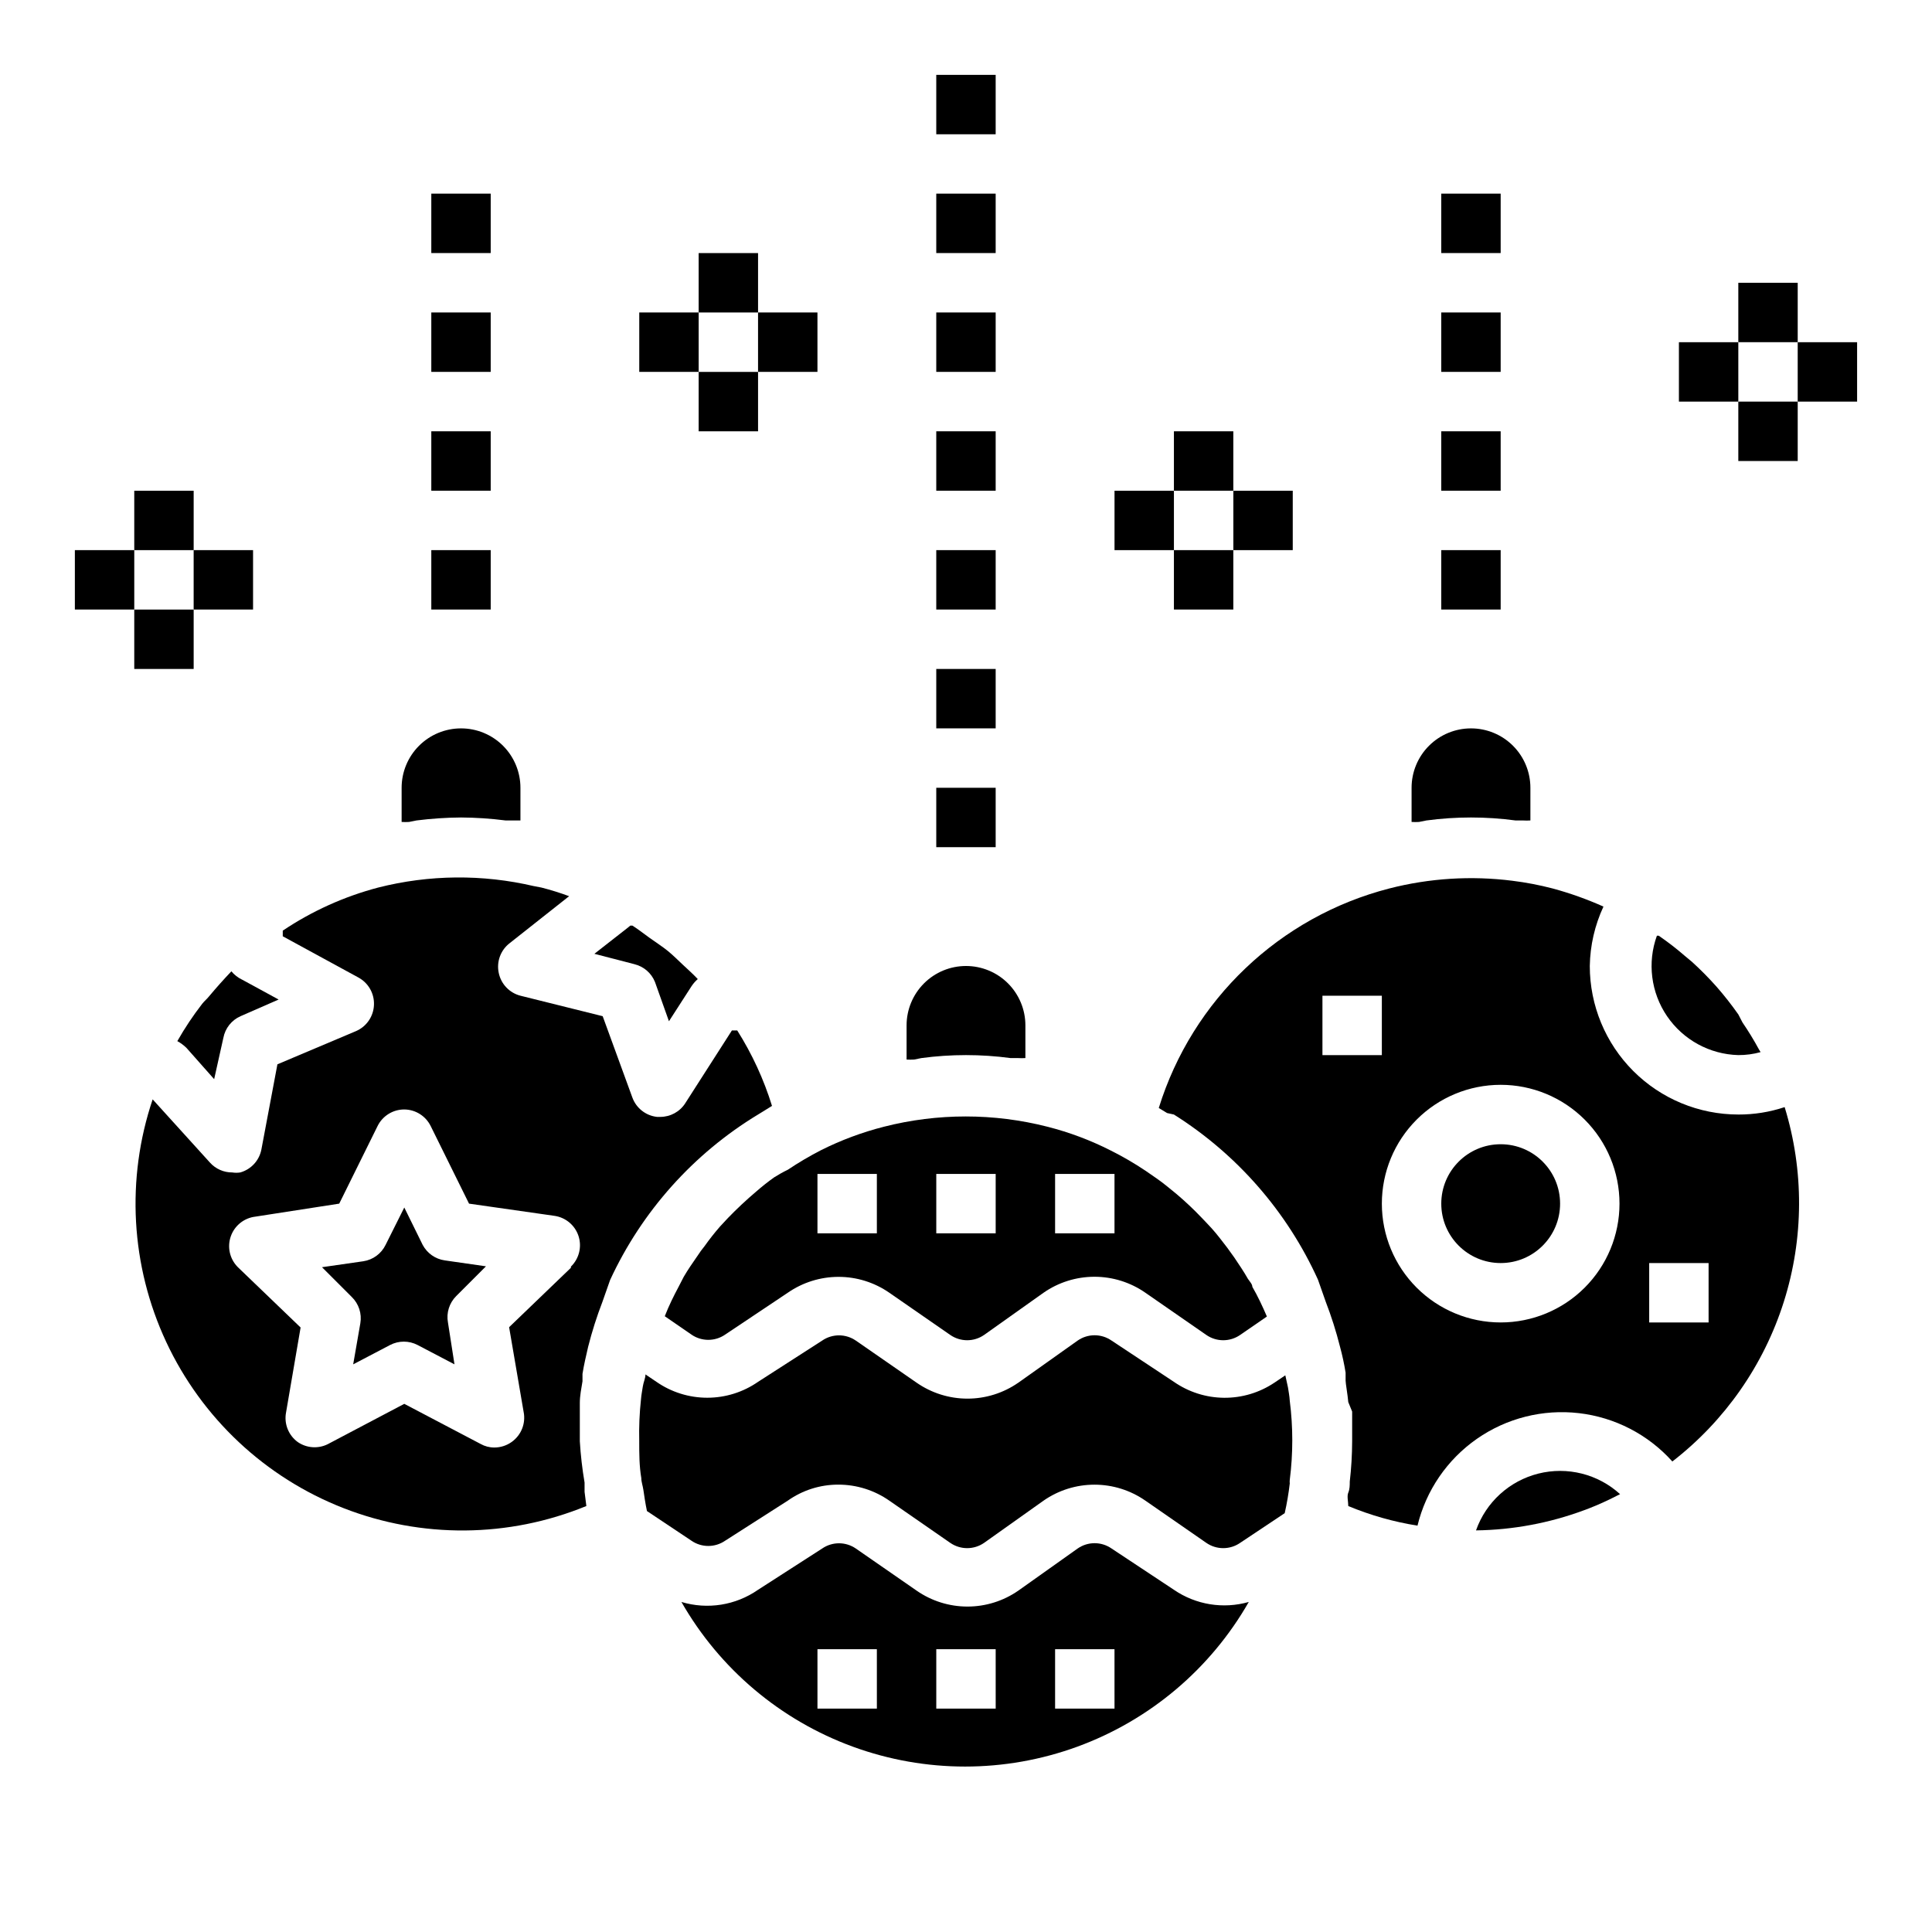 <?xml version="1.0" encoding="UTF-8"?>
<!-- Uploaded to: ICON Repo, www.svgrepo.com, Generator: ICON Repo Mixer Tools -->
<svg fill="#000000" width="800px" height="800px" version="1.1" viewBox="144 144 512 512" xmlns="http://www.w3.org/2000/svg">
 <g>
  <path d="m254.37 361.43c3.914-0.496 7.859-0.762 11.809-0.789 3.945 0.023 7.891 0.285 11.805 0.789h3.938v-8.66c0-4.176-1.66-8.18-4.609-11.133-2.953-2.953-6.957-4.609-11.133-4.609s-8.184 1.656-11.133 4.609c-2.953 2.953-4.613 6.957-4.613 11.133v9.055c0.656 0.039 1.312 0.039 1.969 0z"/>
  <path d="m455.1 565.31-16.531-10.945c-2.699-1.871-6.273-1.871-8.973 0l-15.742 11.18h-0.004c-3.953 2.742-8.648 4.211-13.461 4.211-4.809 0-9.508-1.469-13.461-4.211l-16.137-11.18c-2.68-1.836-6.215-1.836-8.895 0l-17.004 10.945c-5.922 4.121-13.402 5.309-20.309 3.227 10.145 17.75 26.242 31.336 45.441 38.355 19.203 7.019 40.27 7.019 59.469 0 19.199-7.019 35.301-20.605 45.445-38.355-6.766 1.93-14.035 0.75-19.84-3.227zm-78.719 31.488h-15.746v-15.746h15.742zm31.488 0h-15.746v-15.746h15.742zm31.488 0h-15.746v-15.746h15.742z"/>
  <path d="m485.33 511.7-0.707-3.227-2.914 1.969v-0.004c-3.945 2.641-8.594 4.031-13.34 3.988-4.746-0.043-9.371-1.516-13.27-4.223l-16.531-10.941c-2.699-1.871-6.273-1.871-8.973 0l-15.742 11.18-0.004-0.004c-3.953 2.742-8.648 4.215-13.461 4.215-4.809 0-9.508-1.473-13.461-4.215l-16.137-11.18v0.004c-2.68-1.836-6.215-1.836-8.895 0l-17.004 10.941c-3.953 2.742-8.648 4.211-13.461 4.211s-9.508-1.469-13.461-4.211l-2.914-1.969c0 1.023-0.551 2.125-0.707 3.227-0.156 1.102-0.395 2.203-0.473 3.305v0.004c-0.406 3.711-0.562 7.445-0.473 11.176 0 3.305 0 6.535 0.551 9.762 0 1.023 0.395 2.047 0.551 3.148s0.551 3.777 0.945 5.59l11.809 7.871c2.68 1.836 6.215 1.836 8.895 0l16.609-10.625c3.91-2.773 8.59-4.258 13.383-4.25 4.844-0.008 9.57 1.477 13.539 4.25l16.137 11.18h0.004c2.695 1.871 6.273 1.871 8.973 0l15.742-11.18c3.961-2.762 8.676-4.238 13.504-4.238 4.824 0 9.539 1.477 13.5 4.238l16.137 11.18c2.699 1.871 6.273 1.871 8.973 0l11.809-7.871v-0.004c0.586-2.598 1.031-5.227 1.34-7.871-0.039-0.312-0.039-0.629 0-0.945 0.887-6.949 0.887-13.988 0-20.938-0.078-1.34-0.316-2.441-0.473-3.543z"/>
  <path d="m205.32 401.41c-2.047 2.152-4.016 4.356-5.902 6.613-0.551 0.707-1.258 1.258-1.812 1.969-2.438 3.144-4.648 6.461-6.613 9.918 0.895 0.488 1.715 1.098 2.441 1.812l7.32 8.266 2.441-10.945c0.48-2.551 2.188-4.699 4.566-5.746l10.078-4.41-9.684-5.273-0.004 0.004c-1.09-0.527-2.055-1.277-2.832-2.207z"/>
  <path d="m344.89 439.36 1.418-0.867 2.281-1.418c-2.176-7.039-5.273-13.762-9.211-19.992h-1.418l-12.359 19.285h0.004c-1.445 2.254-3.938 3.617-6.613 3.621h-0.867c-2.973-0.324-5.504-2.309-6.535-5.117l-7.871-21.57-21.805-5.43c-2.918-0.754-5.148-3.109-5.746-6.062-0.625-2.965 0.508-6.027 2.914-7.871l15.742-12.438c-2.398-0.891-4.84-1.652-7.32-2.285l-2.047-0.395v0.004c-13.582-3.18-27.73-3.043-41.25 0.391-9 2.371-17.543 6.231-25.27 11.414v1.496l20.074 10.941v0.004c2.633 1.434 4.219 4.242 4.094 7.242-0.113 3.023-1.949 5.719-4.723 6.926l-20.863 8.816-4.25 22.594c-0.57 2.91-2.731 5.254-5.59 6.062-0.703 0.113-1.422 0.113-2.125 0-2.246 0.016-4.394-0.93-5.902-2.602l-15.195-16.766c-7.109 21.094-5.824 44.113 3.59 64.281 9.414 20.168 26.23 35.938 46.965 44.035s43.789 7.902 64.379-0.547l-0.473-3.777v-2.441c-0.617-3.625-1.039-7.277-1.258-10.945v-7.871-2.281c0-1.891 0.395-3.856 0.707-5.746v-1.969c0.395-2.441 0.945-4.801 1.496-7.164 1.02-4.035 2.281-8.004 3.777-11.887l2.047-5.824c8.414-18.191 22.062-33.461 39.203-43.848zm-49.594 40.617-16.375 15.742 3.856 22.516h0.004c0.574 3.016-0.656 6.086-3.148 7.875-1.352 0.977-2.977 1.5-4.644 1.496-1.27 0.004-2.519-0.324-3.621-0.945l-20.23-10.629-20.312 10.707c-2.531 1.238-5.535 1.031-7.871-0.551-2.492-1.785-3.723-4.859-3.148-7.871l3.856-22.516-16.375-15.742h0.004c-2.199-2.004-3.078-5.07-2.281-7.934 0.801-2.863 3.144-5.031 6.059-5.609l22.828-3.539 10.156-20.547c1.324-2.703 4.074-4.414 7.082-4.41 2.984 0.023 5.695 1.73 7.008 4.41l10.156 20.547 22.594 3.227h-0.004c2.988 0.406 5.484 2.484 6.422 5.348 0.938 2.867 0.156 6.016-2.012 8.113z"/>
  <path d="m522.02 361.43c7.836-1.051 15.777-1.051 23.617 0h1.969-0.004c0.656 0.039 1.312 0.039 1.969 0v-8.66c0-4.176-1.656-8.18-4.609-11.133-2.953-2.953-6.957-4.609-11.133-4.609s-8.18 1.656-11.133 4.609c-2.953 2.953-4.613 6.957-4.613 11.133v9.055c0.656 0.039 1.312 0.039 1.969 0z"/>
  <path d="m256.02 473.92-4.879-9.918-4.961 9.918c-1.137 2.324-3.344 3.945-5.906 4.328l-10.941 1.574 7.871 7.871c1.875 1.816 2.731 4.438 2.285 7.008l-1.891 10.863 9.762-5.117c2.293-1.203 5.031-1.203 7.32 0l9.762 5.117-1.73-11.102c-0.469-2.555 0.359-5.176 2.203-7.004l7.871-7.871-10.941-1.574c-2.481-0.359-4.644-1.879-5.824-4.094z"/>
  <path d="m317.58 404.25 3.699 10.391 5.984-9.289c0.465-0.699 1.02-1.336 1.652-1.891-1.258-1.34-2.676-2.598-4.016-3.856-1.34-1.258-2.519-2.441-3.856-3.543-1.34-1.102-3.387-2.441-5.039-3.621-1.652-1.18-2.914-2.203-4.41-3.148h-0.551l-0.867 0.707-8.66 6.769 10.629 2.754 0.004 0.004c2.465 0.605 4.488 2.363 5.43 4.723z"/>
  <path d="m604.67 423.61c1.992 0.012 3.981-0.254 5.902-0.785l-0.473-0.789c-1.32-2.434-2.766-4.797-4.328-7.082l-1.102-2.129c-1.785-2.539-3.703-4.984-5.746-7.32-2.059-2.32-4.242-4.527-6.535-6.613l-1.891-1.574c-2.203-1.914-4.516-3.699-6.926-5.352h-0.473c-2.582 7.133-1.582 15.07 2.691 21.34 4.273 6.266 11.297 10.102 18.879 10.305z"/>
  <path d="m349.22 455.97c-1.691 1.199-3.32 2.484-4.879 3.856-2.598 2.203-5.039 4.488-7.398 6.926l-2.125 2.281-0.004 0.004c-1.449 1.664-2.816 3.398-4.09 5.195-0.684 0.828-1.312 1.695-1.891 2.598-1.258 1.812-2.519 3.621-3.621 5.512l-1.34 2.598c-1.34 2.519-2.598 5.039-3.699 7.871l7.086 4.879v0.004c2.68 1.836 6.215 1.836 8.895 0l16.609-11.102c3.953-2.742 8.652-4.211 13.461-4.211 4.812 0 9.508 1.469 13.461 4.211l16.137 11.18h0.004c2.695 1.871 6.273 1.871 8.973 0l15.742-11.18c3.961-2.758 8.676-4.238 13.504-4.238 4.824 0 9.539 1.48 13.5 4.238l16.137 11.18c2.699 1.871 6.273 1.871 8.973 0l7.086-4.879c-1.18-2.754-2.441-5.434-3.856-7.871 0-0.707-0.707-1.418-1.18-2.125-1.102-1.969-2.363-3.777-3.621-5.668l-1.812-2.519c-1.34-1.73-2.676-3.543-4.172-5.195-1.496-1.652-1.812-1.891-2.676-2.832l-0.004-0.004c-2.113-2.219-4.348-4.324-6.688-6.301-1.652-1.34-3.305-2.754-5.117-4.016l-3.07-2.125v0.004c-2.953-1.98-6.031-3.769-9.211-5.356-5.34-2.711-10.965-4.824-16.77-6.297-14.203-3.621-29.09-3.621-43.293 0-5.773 1.469-11.367 3.551-16.691 6.219-3.035 1.562-5.977 3.297-8.816 5.195-1.219 0.586-2.398 1.246-3.543 1.969zm74.391-0.867h15.742v15.742l-15.742 0.004zm-31.488 0h15.742v15.742l-15.742 0.004zm-31.488 0h15.742v15.742l-15.742 0.004z"/>
  <path d="m604.67 439.36c-10.441 0-20.449-4.148-27.832-11.527-7.383-7.383-11.527-17.395-11.527-27.832 0.09-5.445 1.324-10.809 3.621-15.746-4.356-1.949-8.855-3.555-13.461-4.801-3.523-0.918-7.098-1.602-10.707-2.047-10.895-1.375-21.953-0.68-32.59 2.047-29.07 7.492-52.188 29.504-61.086 58.172l2.203 1.34 1.809 0.395c16.734 10.539 30.012 25.758 38.18 43.77l2.047 5.824c1.496 3.883 2.758 7.852 3.777 11.887 0.621 2.281 1.121 4.594 1.496 6.926v2.125c0 0.707 0.551 3.777 0.707 5.668l1.027 2.519v7.871c-0.012 3.578-0.223 7.152-0.633 10.707 0 0.945 0 1.969-0.395 2.914-0.395 0.945 0 2.363 0 3.543h0.004c5.887 2.453 12.043 4.195 18.34 5.195 2.266-9.336 7.867-17.516 15.746-23.008 7.879-5.492 17.496-7.91 27.035-6.805 9.539 1.105 18.348 5.66 24.762 12.809 13.918-10.777 24.219-25.535 29.535-42.312 5.316-16.777 5.394-34.777 0.223-51.602-3.961 1.32-8.109 1.984-12.281 1.969zm-110.21-15.746v-15.742h15.742v15.742zm47.23 70.848h0.004c-8.352 0-16.359-3.316-22.266-9.223-5.906-5.902-9.223-13.914-9.223-22.262 0-8.352 3.316-16.363 9.223-22.266 5.906-5.906 13.914-9.223 22.266-9.223 8.352 0 16.359 3.316 22.266 9.223 5.906 5.902 9.223 13.914 9.223 22.266 0 8.348-3.316 16.359-9.223 22.262-5.906 5.906-13.914 9.223-22.266 9.223zm55.105 0h-15.742v-15.742h15.742z"/>
  <path d="m535.16 549.57c9.789-0.133 19.48-1.945 28.656-5.352l1.258-0.473c2.496-0.973 4.941-2.078 7.32-3.309l0.945-0.473v0.004c-5.852-5.336-13.988-7.379-21.668-5.449-7.68 1.934-13.879 7.582-16.512 15.051z"/>
  <path d="m557.44 462.98c0 8.691-7.047 15.742-15.742 15.742-8.695 0-15.746-7.051-15.746-15.742 0-8.695 7.051-15.746 15.746-15.746 8.695 0 15.742 7.051 15.742 15.746"/>
  <path d="m388.19 424.4c7.836-1.051 15.777-1.051 23.613 0h1.969c0.656 0.039 1.312 0.039 1.969 0v-8.66c0-4.176-1.66-8.18-4.609-11.133-2.953-2.953-6.957-4.609-11.133-4.609s-8.18 1.656-11.133 4.609c-2.953 2.953-4.613 6.957-4.613 11.133v9.055c0.656 0.035 1.312 0.035 1.969 0z"/>
  <path d="m392.12 195.32h15.742v15.742h-15.742z"/>
  <path d="m392.12 226.81h15.742v15.742h-15.742z"/>
  <path d="m392.12 258.3h15.742v15.742h-15.742z"/>
  <path d="m392.12 289.79h15.742v15.742h-15.742z"/>
  <path d="m392.12 321.28h15.742v15.742h-15.742z"/>
  <path d="m392.12 352.77h15.742v15.742h-15.742z"/>
  <path d="m525.95 195.32h15.742v15.742h-15.742z"/>
  <path d="m525.95 226.81h15.742v15.742h-15.742z"/>
  <path d="m525.95 258.3h15.742v15.742h-15.742z"/>
  <path d="m525.95 289.79h15.742v15.742h-15.742z"/>
  <path d="m258.3 195.32h15.742v15.742h-15.742z"/>
  <path d="m258.3 226.81h15.742v15.742h-15.742z"/>
  <path d="m258.3 258.3h15.742v15.742h-15.742z"/>
  <path d="m258.3 289.79h15.742v15.742h-15.742z"/>
  <path d="m392.12 163.84h15.742v15.742h-15.742z"/>
  <path d="m179.58 274.05h15.742v15.742h-15.742z"/>
  <path d="m179.58 305.54h15.742v15.742h-15.742z"/>
  <path d="m195.32 289.79h15.742v15.742h-15.742z"/>
  <path d="m163.84 289.79h15.742v15.742h-15.742z"/>
  <path d="m329.15 211.07h15.742v15.742h-15.742z"/>
  <path d="m329.15 242.56h15.742v15.742h-15.742z"/>
  <path d="m344.89 226.81h15.742v15.742h-15.742z"/>
  <path d="m313.41 226.81h15.742v15.742h-15.742z"/>
  <path d="m455.1 258.3h15.742v15.742h-15.742z"/>
  <path d="m455.1 289.79h15.742v15.742h-15.742z"/>
  <path d="m470.85 274.05h15.742v15.742h-15.742z"/>
  <path d="m439.36 274.05h15.742v15.742h-15.742z"/>
  <path d="m604.67 218.94h15.742v15.742h-15.742z"/>
  <path d="m604.67 250.43h15.742v15.742h-15.742z"/>
  <path d="m620.41 234.69h15.742v15.742h-15.742z"/>
  <path d="m588.93 234.69h15.742v15.742h-15.742z"/>
 </g>
</svg>
